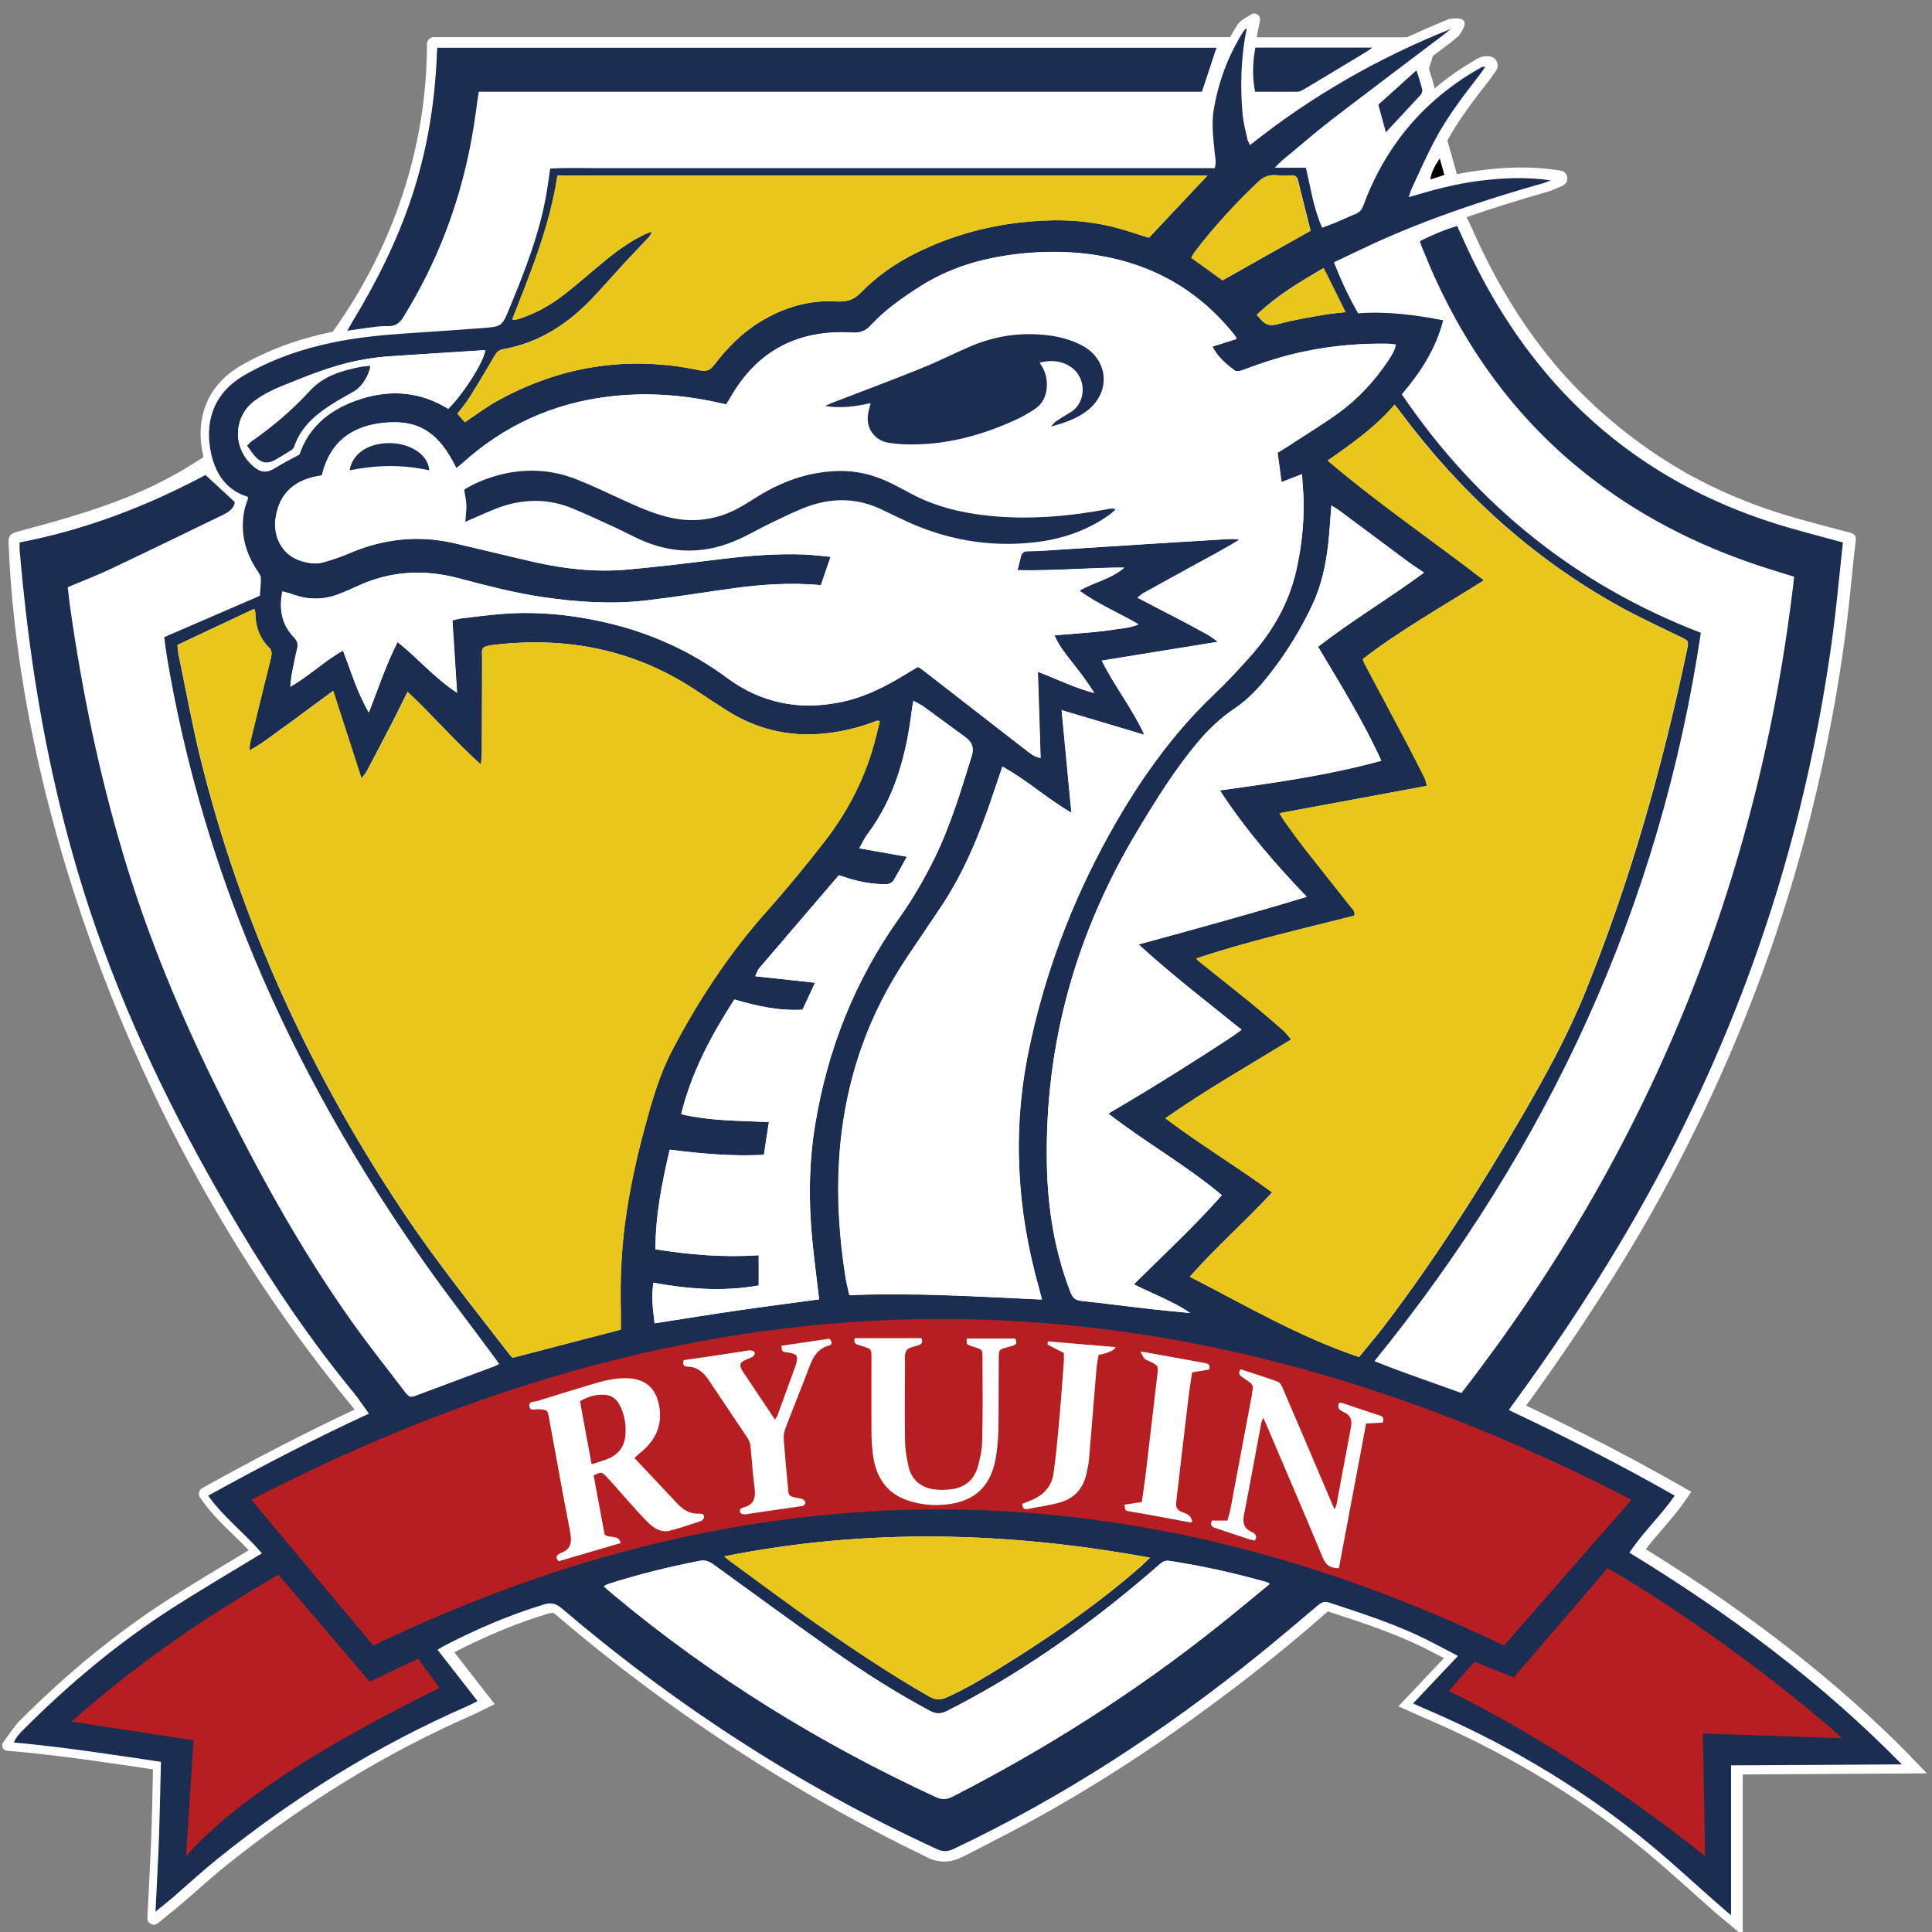 <?xml version="1.0" encoding="UTF-8"?><svg id="_レイヤー_1" xmlns="http://www.w3.org/2000/svg" viewBox="0 0 142 142"><rect x="0" y="0" width="142" height="142" fill="#808080" stroke="none"/><defs><style>.cls-1,.cls-2,.cls-3,.cls-4,.cls-5{stroke-width:0px;}.cls-2{fill:#1b2d51;}.cls-3{fill:#b61e22;}.cls-4{fill:#fff;}.cls-5{fill:#e9c61c;}</style></defs><path class="cls-4" d="m140.47,129.13c-5.38-5.48-11.76-10.48-19.5-15.26.39-.52.81-1.01,1.25-1.52.56-.65,1.13-1.31,1.64-2.05l.45-.65-.68-.39c-3.46-1.98-7.12-3.88-11.46-5.95,1.88-2.58,3.71-5.24,5.42-7.92,2.6-3.98,4.97-8.17,7.05-12.45,3.65-7.43,6.5-15.2,8.47-23.1,1.08-4.33,1.92-8.74,2.51-13.11.2-1.52.36-3.06.51-4.56.06-.6.12-1.2.19-1.8.01-.1.05-.44.08-.71.03-.22-.12-.43-.34-.49-.55-.14-1.55-.41-1.95-.51-1.19-.32-2.32-.62-3.44-.98-2.25-.72-4.39-1.64-6.37-2.71l-.33-.18-.27-.16c-3.37-1.95-6.39-4.42-8.98-7.34-2.57-2.96-4.69-6.35-6.47-10.36-.07-.15-.14-.3-.21-.46l-.1-.21-.12-.22s-.02-.05-.03-.08c1.86-.64,3.86-1.27,6.07-1.9.11-.03.22-.08.36-.14l.18-.08.43-.18c.56-.23.45-1.05-.15-1.13l-.47-.06c-.79-.11-1.58-.16-2.42-.16-.95,0-1.93.07-3.08.22-.52.07-1.06.16-1.63.27l-.7-2.48c.86-1.57,1.99-3.02,3.09-4.44.11-.14.21-.29.31-.43l.17-.24c.32-.46-.01-1.08-.57-1.08h0s-.09,0-.13,0c-.31,0-.51.1-.64.17-1.15.65-2.21,1.39-3.18,2.21,0-.05-.01-.1-.02-.14-.08-.35-.19-.69-.3-1.04l-.09-.28.3-.94,1.22-.92c.16-.13.32-.26.48-.39l.2-.17c.66-.9.67-1.45-.72-1.23-.97.39-1.98.83-3.09,1.34h-11.04c.03-.2.07-.39.11-.58l.13-.65c.07-.37-.33-.65-.65-.45l-.56.34c-.2.12-.35.27-.47.45-.18.28-.35.58-.52.88H31.88c-.27,0-.5.22-.5.5v.26c-.05,7.39-2.5,14.73-6.93,20.9-.02,0-.03,0-.05,0-2.53.53-4.72,1.34-6.71,2.49-2.39,1.39-3.39,3.78-2.76,6.58,0,.04.02.09.03.13-4.08,2.72-7.96,3.97-13.7,5.49-.58.15-.64.42-.63.8.72,18.77,8.64,40.87,20.96,57.93,1.42,1.97,2.92,3.9,4.47,5.79-3.4,1.6-6.91,3.4-10.96,5.64l-.23.13c-.26.14-.33.48-.16.71l.15.21c.71.99,1.54,1.8,2.35,2.58.37.36.73.71,1.07,1.07-.57.35-1.14.69-1.71,1.03-1.34.81-2.73,1.65-4.08,2.51-3.88,2.49-7.51,5.45-11.13,9.08-.18.18-.74.96-1.13,1.51-.17.25-.01.59.29.61l.58.05c3.18.28,6.22.74,9.43,1.21l.71.11-.02,1.09c-.03,1.26-.05,2.49-.1,3.72-.04,1.24-.11,2.47-.17,3.76l-.09,1.79-.03.56c-.02.4.45.64.76.39l.44-.35.45-.37c.3-.24.57-.45.82-.67.39-.34.78-.68,1.17-1.02.69-.61,1.4-1.23,2.12-1.81,5.7-4.59,11.83-8.34,18.22-11.13.16-.07.33-.15.5-.24l1.05-.52-2.97-3.81c2.41-1.24,4.67-2.17,6.9-2.84.14-.04.24-.06.31-.06.03,0,.06,0,.11.02,8.24,7.07,17.49,13.15,27.51,17.99.37.18.77.27,1.18.27s.84-.1,1.22-.29c.03-.01.05-.03.08-.04.02-.01.05-.02.08-.03.78-.39,1.55-.79,2.31-1.19,5.27-2.68,10.52-5.94,15.58-9.68,3.09-2.25,6.09-4.65,8.93-7.16h0s.22.08.22.08c2.27.74,4.62,1.51,6.79,2.58.5.25,1,.51,1.52.78l-3.35,3.54,1.22.55c.18.08.34.15.5.22,5.86,2.49,11.18,5.64,15.79,9.35,1.38,1.11,2.74,2.33,4.05,3.5.62.55,1.24,1.11,1.86,1.65.12.11.25.21.41.34l1.48,1.23v-11.83l13.54-.08-1.19-1.22Z"/><path class="cls-4" d="m107.42,102.38c-2.16-.79-4.29-1.49-6.43-2.36,12.78-15.75,20.99-33.46,23.99-53.53-9.18-3.53-16.46-9.4-21.98-17.53,1.37-1.61,2.5-3.34,3.04-5.44-2.11-.4-4.16-.67-6.25-.51-.68-1.21-1.26-2.43-1.78-3.75,1.05-.5,2.04-.98,3.04-1.44,4.02-1.82,8.19-3.2,12.42-4.4.13-.04.25-.1.46-.19-1.85-.25-3.58-.17-5.31.05-1.71.22-3.38.67-5.11,1.19.09-.28.14-.47.22-.64.54-1.16,1.06-2.33,1.65-3.46.92-1.76,2.13-3.32,3.34-4.89.15-.19.28-.4.42-.59-.17-.01-.26.02-.35.07-2.39,1.36-4.44,3.1-6.07,5.33-1.08,1.48-1.92,3.09-2.55,4.81-.12.32-.29.5-.6.62-.49.19-.95.42-1.43.62-.31.13-.63.25-.99.38-.64-1.43-.84-2.91-1.2-4.41h-2.29c.24-.24.36-.38.5-.5,1.24-1.03,2.45-2.08,3.72-3.06,2.66-2.05,5.36-4.07,8.04-6.1.23-.17.45-.36.67-.54-5.32,2.13-10.23,4.94-14.74,8.53-.08-.17-.17-.27-.19-.39-.13-.61-.31-1.23-.36-1.85-.2-2.12-.13-4.23.3-6.34-.11.07-.18.14-.24.23-1.12,1.76-1.84,3.68-2.18,5.74-.18,1.07-.03,2.12.07,3.18.03.36.12.72,0,1.13h-40.72c-1.35,0-2.69,0-4.04,0-1.36.01-2.72-.04-4.08.03-.09.63-.17,1.18-.26,1.74-.5,3-1.61,5.8-2.76,8.59-.53,1.28-.56,1.28-1.93,1.39-1.86.14-3.72.27-5.58.39-1.84.12-3.67.3-5.48.68-2.28.48-4.47,1.24-6.49,2.41-2.35,1.36-2.92,3.57-2.41,5.79.34,1.47,1.12,2.63,2.64,3.12.03,0,.04.07.07.11-.09.28-.21.57-.27.86-.34,1.64.04,3.14.97,4.51.1.15.22.33.23.5.01.41-.04.82-.07,1.31-2.3,1-4.65,2.01-7.03,3.04.07.53.13,1.02.21,1.51,1.19,7.06,3.13,13.91,5.79,20.56,3.25,8.14,7.49,15.74,12.46,22.94,1.83,2.66,3.83,5.21,5.74,7.82.14.19.27.38.42.59-.15.07-.24.13-.34.17-1.87.7-3.73,1.4-5.6,2.09-.62.23-.64.25-1.07-.31-1.32-1.72-2.67-3.42-3.92-5.2-3.73-5.28-6.81-10.93-9.68-16.71-2.81-5.67-5.23-11.48-7.04-17.55-1.73-5.83-2.97-11.77-3.84-17.79-.09-.6-.15-1.2-.22-1.79,1.09-.46,2.15-.87,3.17-1.35,2.74-1.3,5.47-2.63,8.2-3.95.45-.22.88-.47.9-.97-.73-.67-1.41-1.3-2.15-1.98-4.26,2.28-8.81,4.03-13.66,4.96,0,.21-.01.36,0,.51.32,3.7.75,7.38,1.37,11.04.97,5.74,2.35,11.38,4.27,16.88,2.7,7.73,6.35,15.01,10.54,22.03,2.51,4.2,5.25,8.23,8.36,12.01.39.48.74,1,1.14,1.56-4.07,1.87-7.95,3.9-11.82,6.03,1.16,1.62,2.7,2.76,3.95,4.24-.24.14-.44.26-.64.38-1.96,1.2-3.95,2.36-5.88,3.6-4,2.57-7.63,5.59-10.98,8.95-.27.27-.54.53-.73.97,3.66.32,7.2.88,10.81,1.42-.04,1.86-.07,3.66-.14,5.46-.06,1.8-.17,3.61-.26,5.55.5-.4.89-.71,1.26-1.03,1.1-.95,2.17-1.93,3.3-2.85,5.64-4.54,11.74-8.33,18.38-11.23.23-.1.45-.22.73-.36-1-1.29-1.96-2.51-2.94-3.77.18-.12.29-.19.4-.25,2.37-1.24,4.81-2.3,7.37-3.07.52-.16.88-.13,1.33.25,8.39,7.15,17.54,13.1,27.57,17.7.46.21.82.21,1.27,0,8.06-3.82,15.48-8.65,22.4-14.26,1.47-1.19,2.9-2.42,4.35-3.63.25-.21.47-.33.82-.22,2.41.79,4.82,1.57,7.11,2.69.77.38,1.53.8,2.38,1.24-1.13,1.19-2.2,2.32-3.3,3.49.32.14.55.25.78.35,5.74,2.44,11.1,5.54,15.96,9.46,2.04,1.65,3.96,3.44,5.94,5.17.19.16.38.32.69.58v-11.01c4.18-.02,8.29-.05,12.55-.07-6.04-6.16-12.79-11.14-20.02-15.56,1.01-1.52,2.31-2.72,3.33-4.19-4.01-2.29-8.06-4.33-12.19-6.29.17-.25.3-.43.42-.6,2.74-3.75,5.33-7.61,7.71-11.6,5.94-9.93,10.39-20.49,13.18-31.73,1.07-4.3,1.9-8.64,2.49-13.03.28-2.11.47-4.23.7-6.34.02-.18,0-.37,0-.48-1.78-.5-3.48-.91-5.15-1.45-6.26-2.02-11.67-5.39-16.06-10.33-2.86-3.23-5.06-6.87-6.8-10.81-.09-.21-.2-.42-.31-.66-.98.29-1.86.68-2.72,1.11.04.16.06.24.09.32.33.78.64,1.57.99,2.34,2.66,5.85,6.42,10.85,11.54,14.78,4.04,3.1,8.55,5.27,13.4,6.77.47.15.94.29,1.48.46-2.56,22.3-10.7,42.27-24.45,59.99ZM32.14,3.51c-.02.29-.03.5-.04.72-.16,3.53-.74,6.98-1.87,10.34-1.07,3.2-2.58,6.2-4.33,9.08-.12.19-.22.39-.37.66.58-.08,1.04-.16,1.51-.22.47-.06.95-.14,1.42-.12.57.03.89-.19,1.19-.67,2.88-4.64,4.61-9.69,5.33-15.1.06-.47.13-.93.21-1.46h53.15c.38-1.14.72-2.18,1.07-3.23h-57.27Zm60.13,0c-.2,1.1-.24,2.15-.02,3.25,1.07,0,2.11,0,3.15,0,.14,0,.29-.08.41-.16,1.51-.9,3.01-1.8,4.51-2.71.15-.09.3-.2.55-.37h-8.6Zm9.03,4.2c.19.7.37,1.36.55,2.02.88-.94,1.73-1.84,2.56-2.75.09-.09.14-.28.11-.4-.11-.45-.26-.89-.42-1.4-.98.88-1.88,1.69-2.81,2.53Zm4.52,3.94c-.35.54-.61.96-.69,1.55.38-.12.68-.22,1.03-.33-.11-.39-.21-.73-.34-1.22Z"/><path class="cls-2" d="m107.42,102.38c13.75-17.72,21.9-37.69,24.45-59.99-.54-.17-1.01-.31-1.48-.46-4.85-1.49-9.36-3.66-13.4-6.77-5.12-3.93-8.88-8.93-11.54-14.78-.35-.77-.66-1.56-.99-2.34-.03-.08-.05-.17-.09-.32.86-.43,1.74-.81,2.72-1.11.11.24.22.44.31.66,1.74,3.94,3.94,7.58,6.8,10.81,4.39,4.94,9.79,8.31,16.06,10.33,1.67.54,3.42.97,5.19,1.46,0,.11-.03.28-.05.47-.23,2.11-.42,4.23-.7,6.34-.59,4.39-1.42,8.73-2.49,13.03-2.8,11.24-7.25,21.79-13.18,31.73-2.38,3.99-4.97,7.85-7.71,11.6-.13.17-.25.35-.42.6,4.13,1.95,8.18,4,12.19,6.29-1.02,1.47-2.32,2.67-3.33,4.19,7.23,4.42,13.98,9.4,20.02,15.56-4.26.03-8.37.05-12.55.07v11.01c-.31-.26-.51-.41-.69-.58-1.98-1.73-3.9-3.53-5.94-5.17-4.86-3.91-10.22-7.02-15.96-9.46-.24-.1-.47-.21-.78-.35,1.1-1.17,2.17-2.29,3.3-3.49-.84-.44-1.6-.85-2.38-1.24-2.28-1.12-4.7-1.9-7.11-2.69-.35-.11-.57.01-.82.22-1.44,1.22-2.88,2.44-4.35,3.63-6.93,5.6-14.34,10.44-22.4,14.26-.46.22-.81.22-1.27,0-10.03-4.6-19.18-10.55-27.57-17.7-.45-.38-.81-.41-1.33-.25-2.56.78-5,1.84-7.37,3.07-.11.06-.21.13-.4.25.98,1.26,1.93,2.48,2.94,3.77-.28.14-.5.26-.73.36-6.64,2.9-12.74,6.69-18.38,11.23-1.13.91-2.2,1.9-3.3,2.85-.37.32-.77.62-1.26,1.03.09-1.95.2-3.75.26-5.55.06-1.8.09-3.6.14-5.46-3.61-.53-7.16-1.09-10.81-1.42.19-.44.46-.7.73-.97,3.35-3.36,6.98-6.39,10.98-8.95,1.93-1.24,3.92-2.4,5.88-3.6.2-.12.4-.24.64-.38-1.25-1.48-2.79-2.62-3.95-4.24,3.86-2.13,7.75-4.16,11.82-6.03-.41-.55-.75-1.08-1.14-1.56-3.11-3.78-5.85-7.82-8.36-12.01-4.19-7.02-7.84-14.3-10.54-22.03-1.92-5.5-3.3-11.14-4.27-16.88-.62-3.66-1.05-7.34-1.37-11.04-.01-.15,0-.3,0-.51,4.85-.93,9.4-2.68,13.66-4.96.74.68,1.42,1.31,2.15,1.98-.02.49-.46.75-.9.97-2.73,1.32-5.46,2.65-8.2,3.95-1.02.48-2.07.88-3.17,1.35.07.6.13,1.2.22,1.79.87,6.02,2.1,11.96,3.84,17.79,1.8,6.07,4.23,11.88,7.04,17.55,2.86,5.78,5.95,11.44,9.68,16.71,1.25,1.77,2.6,3.47,3.92,5.2.43.56.45.54,1.07.31,1.87-.7,3.73-1.39,5.6-2.09.1-.04.19-.09.34-.17-.15-.21-.28-.4-.42-.59-1.92-2.6-3.91-5.15-5.74-7.82-4.97-7.2-9.21-14.8-12.46-22.94-2.66-6.65-4.6-13.5-5.79-20.56-.08-.49-.14-.98-.21-1.51,2.38-1.03,4.72-2.04,7.03-3.04.03-.5.09-.91.07-1.31,0-.17-.13-.35-.23-.5-.93-1.37-1.31-2.87-.97-4.51.06-.29.18-.58.27-.86-.02-.04-.04-.1-.07-.11-1.53-.49-2.31-1.65-2.64-3.12-.51-2.23.07-4.43,2.41-5.79,2.02-1.17,4.21-1.94,6.49-2.41,1.81-.38,3.64-.56,5.48-.68,1.86-.12,3.72-.25,5.58-.39,1.37-.11,1.4-.11,1.93-1.39,1.15-2.79,2.26-5.59,2.76-8.59.09-.55.17-1.11.26-1.74,1.36-.08,2.72-.02,4.08-.03,1.35,0,2.69,0,4.04,0h40.72c.13-.41.04-.77,0-1.13-.1-1.06-.25-2.11-.07-3.18.35-2.06,1.06-3.97,2.18-5.74.06-.09.13-.16.24-.23-.42,2.1-.49,4.22-.3,6.34.06.62.23,1.23.36,1.85.03.12.11.22.19.39,4.5-3.59,9.41-6.4,14.74-8.53-.22.18-.44.37-.67.54-2.68,2.03-5.37,4.05-8.04,6.1-1.27.98-2.48,2.04-3.72,3.06-.14.12-.26.26-.5.5h2.29c.36,1.5.56,2.99,1.2,4.41.35-.14.67-.25.99-.38.48-.2.95-.43,1.43-.62.31-.12.48-.3.6-.62.63-1.72,1.47-3.33,2.55-4.81,1.63-2.23,3.67-3.98,6.07-5.33.09-.05.19-.09.35-.07-.14.2-.27.4-.42.59-1.21,1.56-2.42,3.13-3.34,4.89-.59,1.13-1.11,2.3-1.65,3.46-.08.17-.12.36-.22.64,1.73-.52,3.4-.97,5.11-1.19,1.73-.22,3.45-.31,5.31-.05-.22.09-.34.16-.46.19-4.24,1.2-8.41,2.58-12.42,4.4-1,.46-1.99.94-3.04,1.44.52,1.32,1.09,2.54,1.78,3.75,2.1-.16,4.15.1,6.25.51-.54,2.11-1.67,3.83-3.04,5.44,5.52,8.13,12.8,13.99,21.98,17.53-3,20.08-11.21,37.78-23.99,53.53,2.14.87,4.28,1.57,6.43,2.36Zm-33.75-46.04c-.24.71-.46,1.34-.67,1.97-.98,2.93-2.13,5.78-3.86,8.36-.82,1.22-1.65,2.45-2.47,3.67-1.37,2.05-2.5,4.22-3.32,6.54-1.97,5.54-2.12,11.21-1.22,16.96.07.44.19.88.29,1.35,4.74-.21,9.41.1,14.15.32-.09-.34-.15-.59-.22-.84-1.61-5.73-1.97-11.51-.77-17.38,1.14-5.58,3.1-10.82,5.84-15.8,2.14-3.89,4.64-7.48,7.88-10.54.88-.83,1.71-1.73,2.52-2.64,1.65-1.84,2.87-3.91,3.43-6.34.39-1.7.59-3.42.55-5.17-.01-.62-.07-1.25-.12-1.95-.55.21-1.02.39-1.5.58-.1-.76-.19-1.44-.29-2.16.23-.15.47-.29.71-.44,1.25-.82,2.54-1.59,3.75-2.47,1.46-1.05,2.66-2.36,3.66-3.85.24-.35.48-.71.57-1.19-.22-.02-.38-.05-.55-.06-2.05-.04-4.07.14-6.08.55-1.57.32-3.1.81-4.6,1.38-.18.07-.47.14-.6.04-.62-.46-1.23-.96-1.65-1.76.61-.19,1.19-.38,1.77-.56-.03-.08-.03-.13-.05-.16-.07-.11-.15-.21-.24-.31-2.95-3.61-6.82-5.46-11.42-5.86-1.54-.13-3.08-.08-4.61.11-2.46.31-4.79,1-6.9,2.34-1.32.84-2.6,1.73-3.67,2.89-.36.4-.77.55-1.32.52-3.93-.24-6.96,1.27-8.95,4.72-.11.18-.22.37-.34.56-.26-.06-.49-.11-.72-.16-2.63-.57-5.28-.74-7.96-.41-4.08.5-7.66,2.13-10.71,4.89-.14.13-.29.24-.45.36-1.26-2.56-2.67-3.52-5.09-3.35-2.49.17-4.2,1.37-4.79,3.89-1.99.27-3.09,1.28-3.39,3.06-.24,1.44.48,2.75,1.76,3.19.58.2,1.19.29,1.79.12.62-.18,1.24-.38,1.83-.64,2.49-1.07,5.05-1.36,7.7-.76,1.98.46,3.96.95,5.94,1.4,2.23.51,4.5.75,6.78.55,2.33-.2,4.66-.49,6.98-.78,2.03-.25,4.06-.41,6.1-.33.62.03,1.24.11,1.9.17-.26.74-.48,1.41-.71,2.08-2.19-.19-4.3-.06-6.41.23-2.12.29-4.24.64-6.37.89-2.51.3-5.03.14-7.53-.22-2.15-.31-4.24-.86-6.34-1.41-2.53-.67-5.02-.53-7.43.59-.41.19-.83.37-1.25.54-1.11.45-2.23.5-3.37.1-.28-.1-.56-.17-.88-.26-.27,1.31-.05,2.44.84,3.37.26.27.33.51.24.86-.15.61-.27,1.23-.39,1.84-.05.26-.06.53-.11.94,1.43-.83,2.52-1.91,3.87-2.66.6,1.55,1.04,3.07,1.9,4.55.69-1.79,1.26-3.51,2.11-5.18,1.5,1.2,2.71,2.64,4.37,3.73-.12-1.85-.23-3.57-.34-5.32.26-.06.47-.13.68-.15.86-.11,1.72-.21,2.58-.29,2.73-.26,5.42,0,8.07.61,3.23.75,6.18,2.08,8.86,4.06,2.53,1.87,5.37,2.42,8.45,1.76,1.46-.31,2.79-.93,4.07-1.67.5-.29,1-.6,1.5-.9.13.08.25.14.35.22,2.52,1.95,5.04,3.91,7.56,5.87.32.25.63.52,1.11.61-.07-2.12-.13-4.19-.2-6.34,1.43.54,2.72,1.2,4.15,1.56-.46-.74-.96-1.41-1.48-2.07-.52-.66-1.07-1.3-1.45-2.17.58-.05,1.09-.08,1.6-.13.5-.04,1-.07,1.49-.13.52-.06,1.03-.13,1.55-.2.49-.07.99-.11,1.54-.35-1.48-.87-2.99-1.48-4.34-2.47,1.1-.65,2.36-.86,3.29-1.7-2.61,0-5.19.26-7.85.19.09-.37.18-.69.25-1,.06-.28.22-.39.51-.39.43,0,.87-.02,1.3-.05,2.49-.16,4.98-.32,7.47-.48,1.91-.12,3.81-.24,5.72-.35.35-.02.7-.05,1.06.04-.92.56-1.85,1.07-2.78,1.57-1.41.77-2.81,1.54-4.22,2.32-.16.09-.29.21-.49.36.75.39,1.4.73,2.05,1.07.65.34,1.31.67,1.96,1.03.62.35,1.28.63,1.89,1.15-2.88.47-5.66.91-8.52,1.38.94,1.9,2.23,3.49,3.13,5.45-2.09-.62-4.03-1.2-6.08-1.81.24,2.54.47,4.97.72,7.54-1.82-1.05-3.27-2.41-5.09-3.4Zm-28.05,41.38c0-.52,0-.99,0-1.47-.05-2.13.03-4.25.31-6.36.31-2.32.8-4.61,1.41-6.87.54-2.01,1.1-4.01,2.08-5.87,1.93-3.69,4.21-7.13,6.99-10.24,1.47-1.65,2.87-3.37,4.23-5.12,1.52-1.97,2.69-4.15,3.43-6.54.23-.74.4-1.49.59-2.24-.12-.03-.17-.05-.2-.04-.14.05-.28.1-.43.16-1.21.44-2.46.71-3.74.81-2.48.2-4.78-.39-6.88-1.72-.79-.5-1.56-1.02-2.34-1.53-4.49-2.96-9.42-3.91-14.72-3.3-1.09.13-.92.26-.92,1.06-.01,2.32-.01,4.64-.02,6.97,0,.21-.03.41-.07.78-1.94-1.75-3.54-3.63-5.39-5.35-.38.75-.7,1.43-1.05,2.11-.65,1.25-1.3,2.5-1.96,3.75-.08.15-.21.28-.38.5-.71-2.2-1.38-4.27-2.08-6.43-.73.54-1.4,1.02-2.05,1.51-.68.5-1.36,1.01-2.05,1.5-.66.48-1.3.98-2.05,1.36,0-.33.06-.62.13-.91.48-1.96.96-3.92,1.44-5.87.07-.29.1-.54-.14-.78-.69-.7-1-1.56-1-2.53,0-.08-.04-.15-.08-.31-1.9.89-3.76,1.77-5.64,2.65.03.3.04.56.1.81.53,2.52.98,5.07,1.6,7.57,2.96,11.96,8.01,22.98,14.83,33.21,2.46,3.69,5.23,7.14,7.94,10.64.05.07.13.11.18.16,2.63-.69,5.25-1.37,7.91-2.06Zm54.27,2.02c.64-.79,1.28-1.53,1.87-2.3,3.69-4.86,6.97-10,10.04-15.28,1.75-3,3.42-6.04,4.73-9.27,3.3-8.15,5.67-16.56,7.47-25.15.13-.65.12-.63-.48-.93-1.56-.76-3.14-1.48-4.65-2.33-6.31-3.53-11.53-8.31-15.85-14.08-.15-.2-.31-.4-.51-.66-1.41,1.66-3.13,2.86-4.92,4.11,3.7,3.15,7.64,5.83,11.49,8.8-3.06,1.93-6.12,3.65-8.91,5.79.06.16.09.26.14.36,1.05,1.97,2.11,3.94,3.15,5.92.44.82.86,1.65,1.27,2.49.08.16.1.35.16.55-3.64.68-7.21,1.34-10.84,2.01.15.24.25.43.37.6.51.7,1.01,1.41,1.55,2.09,1.09,1.4,2.21,2.79,3.31,4.19.14.17.35.33.27.65-3.87.99-7.77,1.86-11.62,3.15.11.16.26.25.39.36,1.2.96,2.41,1.92,3.61,2.89.81.66,1.6,1.34,2.38,2.02.21.18.37.41.6.68-3.12,1.91-6.24,3.69-9.25,5.79,2.58,1.95,5.27,3.56,7.85,5.45-1.99,2.15-4.13,4.02-6.05,6.2,4.12,2.11,8.02,4.42,12.44,5.9Zm-10.22-41.64c4.03-.56,7.95-1.11,11.86-2.18-1.34-2.95-3.02-5.64-4.65-8.38,2.52-1.95,5.22-3.55,7.79-5.45-.5-.34-.92-.6-1.31-.9-1.67-1.24-3.34-2.49-5.01-3.73-.14-.1-.3-.19-.49-.3-.08,1.01-.13,1.92-.23,2.82-.18,1.56-.5,3.08-1.18,4.51-.83,1.75-1.83,3.4-3.02,4.93-.78,1-1.61,1.94-2.67,2.65-1.04.7-1.93,1.54-2.73,2.5-1.67,1.99-3.03,4.18-4.36,6.39-4.56,7.56-6.89,15.73-6.72,24.58.06,3.26.56,6.43,1.75,9.48.16.4.37.56.8.6,1.7.18,3.4.41,5.1.6.96.11,1.93.19,2.89.29-1.28-.87-2.72-1.39-4.15-2.11,2.2-2.18,4.43-4.24,6.47-6.55-2.63-2.21-5.62-3.88-8.34-6,.7-.42,1.36-.8,2-1.19.67-.4,1.34-.81,2-1.22.65-.4,1.29-.8,1.93-1.21.66-.42,1.32-.83,1.97-1.26.62-.41,1.26-.8,1.89-1.28-2.58-2.08-5.12-4.03-7.57-6.27,4.18-1.14,8.25-2.26,12.36-3.5-2.35-2.45-4.5-4.94-6.38-7.81Zm-.93-45.2h-47.76c-.55,3.71-1.97,7.13-3.32,10.57.12.03.16.05.2.04.08-.02.17-.05.25-.07,1.26-.39,2.39-1.03,3.42-1.84.8-.63,1.58-1.3,2.35-1.95,1.06-.9,2.15-1.76,3.41-2.38.2-.1.41-.17.62-.26-.06.23-.16.36-.28.49-.61.65-1.23,1.29-1.83,1.94-.77.83-1.5,1.68-2.28,2.5-1.81,1.89-3.93,3.27-6.56,3.73-.33.06-.47.25-.62.51-.59,1.01-1.19,2.02-1.81,3.01-.26.42-.59.8-.9,1.21.19.22.37.43.55.63.76-.51,1.47-1.05,2.24-1.49,4.71-2.65,9.72-3.44,15.01-2.33.52.11.78-.01,1.08-.41.95-1.25,2.05-2.36,3.41-3.18,1.71-1.04,3.57-1.59,5.57-1.47.71.04,1.25-.1,1.75-.61,1.2-1.24,2.61-2.22,4.16-2.98,2.39-1.18,4.92-1.91,7.57-2.21,2.26-.26,4.5-.24,6.72.29.94.23,1.86.56,2.76.83,1.42-1.5,2.84-3.02,4.3-4.57Zm-39.51,71.6c-.57,2.44-1.04,4.83-1.05,7.32,2.54.41,5.03.61,7.59.44v2.22c-2.59.46-5.15.27-7.74-.2-.16,1.02-.04,1.97.09,2.98,2.07-.32,4.08-.65,6.09-.94,2-.29,4.01-.55,6-.82-.18-1.52-.37-2.96-.51-4.41-.28-2.82-.24-5.64.22-8.44.91-5.52,2.92-10.6,6.17-15.17,1-1.4,1.85-2.88,2.61-4.42,1.18-2.41,1.94-4.96,2.73-7.51.18-.58.02-1.01-.46-1.36-1.03-.75-2.06-1.52-3.1-2.27-.2-.15-.44-.25-.73-.41-.05.27-.09.45-.11.63-.4,3.31-1.24,6.47-3.29,9.2-.21.29-.36.62-.58,1.01,1.21.21,2.31.41,3.5.62-.33.6-.63,1.14-.94,1.68-.14.24-.35.34-.65.34-.97,0-1.9-.18-2.81-.47-.22-.07-.44-.14-.6-.19-1.99,2.32-3.92,4.57-5.85,6.83-.11.13-.16.32-.3.59,1.55.17,2.98.32,4.4.48-.31.66-.62,1.32-.92,1.98-1.74.1-3.36-.27-5.01-.75-1.69,2.63-3.15,5.34-3.91,8.43,2.14.51,4.28.47,6.45.58-.13.85-.25,1.64-.37,2.41-2.37.12-4.63-.09-6.92-.38Zm44.11,31.91c-.13-.08-.17-.11-.21-.12-2.36-.67-4.74-1.2-7.17-1.57-.3-.04-.49.05-.7.23-.59.52-1.18,1.02-1.78,1.52-4.3,3.58-8.87,6.75-13.87,9.28-.46.23-.81.23-1.26-.01-2.55-1.36-4.98-2.92-7.33-4.58-2.87-2.02-5.71-4.1-8.55-6.16-.33-.24-.63-.37-1.07-.28-2.28.45-4.52,1-6.73,1.71-.07.02-.14.07-.29.16.29.25.53.46.77.66,7.2,6.01,15.12,10.89,23.63,14.82.46.21.81.19,1.26-.04,6.86-3.51,13.32-7.62,19.36-12.41,1.31-1.04,2.58-2.11,3.94-3.22Zm-40.1-2.02c.24.2.35.3.48.39,2.09,1.52,4.15,3.07,6.27,4.55,2.71,1.88,5.44,3.72,8.31,5.36.47.27.84.27,1.32.05,1.71-.77,3.28-1.77,4.86-2.76,3.27-2.06,6.43-4.27,9.35-6.83.2-.18.39-.37.7-.66-10.48-1.92-20.81-2.19-31.28-.1Zm-6.6-7.24c.33-.3.64-.54.91-.82.82-.86,1.13-1.87.89-3.05-.25-1.26-1-1.91-2.29-1.98-.95-.04-1.85.19-2.74.47-1.3.4-2.61.8-3.91,1.2-.23.07-.62.01-.6.35.02.44.44.24.68.26.64.05.66.02.78.68.51,2.75.99,5.5,1.53,8.25.15.77.15,1.36-.71,1.65-.04.01-.08.04-.11.07-.25.18-.18.34-.01.52,1.54-.45,3.04-.89,4.57-1.34-.2-.67-.79-.3-1.19-.62-.26-1.4-.54-2.88-.81-4.35.55-.26.6-.28.94.09.53.57,1.04,1.17,1.56,1.75.51.56,1.01,1.13,1.55,1.67.41.41.93.7,1.53.56.78-.18,1.53-.45,2.29-.71.11-.04.25-.2.25-.3.01-.22-.18-.26-.37-.25-.66.04-1.16-.28-1.6-.74-1.04-1.1-2.08-2.21-3.15-3.35Zm42.44,4.6c-.15.35.03.46.29.54.83.26,1.64.55,2.47.82.13.04.28.06.41.09.22-.38-.04-.54-.26-.64-.62-.28-.65-.74-.53-1.34.44-2.21.83-4.43,1.25-6.65.02-.1.08-.2.15-.39.09.21.15.32.2.44,1.4,3.29,2.81,6.58,4.19,9.88.23.56.58.74,1.17.73.67-3.55,1.33-7.08,2-10.63.45-.02.84-.05,1.21-.07.15-.31.05-.45-.25-.54-.87-.28-1.73-.58-2.59-.86-.11-.04-.23-.05-.34-.07-.23.46.12.6.37.72.49.25.58.61.48,1.12-.36,1.85-.69,3.71-1.04,5.56-.02.13-.09.25-.16.45-.09-.21-.15-.33-.2-.45-1.19-2.79-2.38-5.59-3.57-8.37-.09-.21-.21-.5-.39-.56-.91-.34-1.83-.62-2.75-.92-.15.22-.14.39.06.53.18.12.35.26.53.37.25.16.37.35.29.65-.04.15-.04.3-.07.45-.52,2.77-1.03,5.54-1.56,8.31-.05.27-.14.53-.22.81h-1.14Zm-26.23-13.41c-.1.22-.05.37.14.45.14.06.29.1.43.14.63.21.64.21.64.84,0,1.71-.02,3.43,0,5.14,0,.67.02,1.35.11,2.01.22,1.6.97,2.82,2.59,3.35.96.31,1.96.4,2.96.27,1.92-.25,3.05-1.28,3.44-3.2.15-.74.21-1.5.23-2.26.04-1.61.02-3.21.03-4.82.01-1.25-.1-1.04.93-1.34.04-.01.08-.03.12-.04.3-.09.26-.28.16-.52h-3.57c-.01.42-.01.42.21.51.12.05.25.08.37.12.57.18.58.18.58.76,0,2.04.02,4.08-.02,6.12-.02.66-.15,1.34-.34,1.97-.26.88-.89,1.43-1.81,1.58-.44.07-.91.09-1.35.03-1.03-.13-1.71-.72-1.93-1.75-.13-.61-.23-1.24-.24-1.86-.03-1.87,0-3.73,0-5.6,0-.34-.05-.75.11-1.01.14-.22.56-.28.86-.37.26-.08.36-.22.23-.53h-4.88ZM22,33.41c.72-2.15,2.4-3.44,4.61-4.12,2.22-.69,4.36-.46,6.33.75,1.11-1.06,2.64-3.5,2.73-4.31-2.42.16-4.84.3-7.26.47-.69.05-1.38.16-2.06.29-1.95.38-3.77,1.13-5.6,1.87-.7.28-1.39.62-2,1.07-1.63,1.19-1.67,3.53-.12,4.84.58.49.99.5,1.64.09.53-.33,1.09-.61,1.73-.96Zm28.24,66.56c-.13.34.01.48.31.49.74.02,1.18.46,1.55,1.03.94,1.41,1.89,2.81,2.83,4.22.11.17.19.39.21.59.1.99.14,1.99.29,2.98.11.76.02,1.32-.82,1.53-.19.05-.32.2-.21.39.05.08.25.13.37.11.8-.1,1.59-.23,2.38-.35.6-.09,1.2-.16,1.8-.26.09-.02.23-.15.23-.23,0-.09-.11-.22-.2-.27-.13-.07-.29-.07-.44-.1-.58-.12-.58-.12-.64-.71-.11-1.17-.23-2.33-.31-3.5-.02-.29.01-.61.11-.88.53-1.4,1.09-2.79,1.63-4.18.31-.82.58-1.64,1.57-1.92.3-.08.23-.31.04-.51-1.17.17-2.34.35-3.52.52,0,.27.02.45.29.48.11,0,.22.02.32.04.53.11.61.23.48.76-.02.08-.05.16-.08.25-.43,1.18-.86,2.37-1.29,3.55-.04.11-.11.2-.2.35-.81-1.22-1.58-2.37-2.35-3.52-.02-.04-.05-.07-.07-.11-.21-.43-.17-.56.26-.76.18-.08.37-.13.53-.24.08-.05.16-.22.14-.3-.03-.08-.18-.15-.29-.16-.15-.01-.3.03-.45.05-.45.07-.9.15-1.35.21-1.05.16-2.1.31-3.14.46ZM89.85,20.61c2.21-1.24,4.35-2.46,6.48-3.65-.31-1.25-.63-2.48-.93-3.72-.07-.27-.22-.35-.46-.35-.39,0-.78.02-1.17-.01-.52-.04-.91.13-1.28.48-1.69,1.6-3.26,3.31-4.67,5.16-.11.14-.19.31-.25.43.81.59,1.57,1.13,2.3,1.66Zm-2.36,91.29s.09-.08.14-.12c-.07-.13-.12-.3-.22-.39-.15-.12-.33-.2-.52-.27-.4-.14-.52-.42-.44-.81.02-.08.02-.17.03-.26.29-2.5.58-4.99.88-7.49.07-.57.16-1.14.25-1.71.48-.08.88-.15,1.25-.21.12-.39-.08-.45-.36-.49-1.24-.21-2.47-.44-3.71-.67-.27-.05-.54-.09-.98-.17.15.28.19.43.3.53.1.1.26.14.4.21.62.32.62.32.54.99-.29,2.48-.58,4.95-.87,7.43-.08.64-.18,1.27-.27,1.91-.48.07-.88.13-1.27.19.06.43.05.44.32.49.47.09.94.16,1.41.24,1.04.19,2.08.39,3.12.58Zm-12.36-1.36c.02.27.1.45.4.39.83-.17,1.67-.27,2.47-.51.98-.3,1.6-1.01,1.84-2.02.09-.4.17-.81.21-1.21.19-2.22.36-4.45.55-6.67.03-.31.1-.63.15-.91q1.14-.23,1.24-.58c-1.66-.14-3.31-.28-4.97-.42-.01.12-.04.23-.02.24.39.21.78.4,1.19.61,0,.22.01.43,0,.65-.13,1.62-.25,3.24-.39,4.86-.1,1.12-.2,2.24-.37,3.36-.13.9-.68,1.53-1.51,1.9-.25.11-.51.21-.78.32Zm17.24-87.39c.16.17.23.25.3.33.35.43.73.49,1.3.33,1.08-.3,2.19-.47,3.3-.67.52-.09,1.05-.13,1.62-.2-.55-1.11-1.07-2.15-1.61-3.24-1.75,1.03-3.44,2.02-4.91,3.44Z"/><path class="cls-2" d="m32.14,3.51h57.27c-.35,1.05-.69,2.09-1.07,3.23h-53.15c-.08.53-.15,1-.21,1.46-.72,5.41-2.45,10.45-5.33,15.1-.3.48-.62.7-1.19.67-.47-.02-.95.06-1.42.12-.47.06-.94.13-1.51.22.15-.27.25-.47.37-.66,1.75-2.88,3.26-5.88,4.33-9.08,1.13-3.36,1.71-6.81,1.87-10.34,0-.21.02-.43.04-.72Z"/><path class="cls-2" d="m92.27,3.5h8.6c-.25.17-.39.28-.55.37-1.5.91-3.01,1.81-4.51,2.71-.12.07-.27.15-.41.16-1.04.01-2.08,0-3.15,0-.22-1.1-.18-2.14.02-3.25Z"/><path class="cls-2" d="m101.3,7.7c.93-.84,1.83-1.65,2.81-2.53.16.52.31.95.42,1.4.03.12-.03.31-.11.4-.83.91-1.68,1.8-2.56,2.75-.18-.66-.36-1.32-.55-2.02Z"/><path class="cls-1" d="m105.82,11.64c.14.48.23.83.34,1.22-.35.11-.65.21-1.03.33.08-.59.34-1.01.69-1.55Z"/><path class="cls-4" d="m73.67,56.34c1.82.99,3.27,2.35,5.09,3.4-.24-2.57-.48-5-.72-7.54,2.05.61,3.99,1.19,6.08,1.81-.9-1.96-2.18-3.55-3.13-5.45,2.86-.46,5.64-.91,8.52-1.38-.6-.52-1.27-.8-1.89-1.15-.64-.36-1.3-.69-1.96-1.03-.65-.34-1.31-.68-2.05-1.07.2-.15.34-.27.49-.36,1.4-.78,2.81-1.55,4.22-2.32.93-.51,1.86-1.01,2.78-1.57-.36-.1-.71-.06-1.06-.04-1.91.12-3.81.23-5.72.35-2.49.16-4.98.32-7.47.48-.43.03-.87.05-1.3.05-.29,0-.44.12-.51.39-.07.31-.15.63-.25,1,2.65.06,5.24-.18,7.85-.19-.94.84-2.19,1.05-3.29,1.7,1.35.99,2.86,1.6,4.34,2.47-.54.24-1.05.28-1.54.35-.51.08-1.03.15-1.55.2-.5.05-.99.09-1.49.13-.51.04-1.02.08-1.6.13.38.87.94,1.51,1.45,2.17.52.66,1.02,1.34,1.48,2.07-1.43-.36-2.72-1.02-4.15-1.56.07,2.16.13,4.23.2,6.34-.48-.09-.79-.36-1.11-.61-2.52-1.96-5.04-3.91-7.56-5.87-.1-.08-.22-.14-.35-.22-.5.3-1,.6-1.5.9-1.28.74-2.61,1.36-4.07,1.67-3.08.66-5.92.11-8.45-1.76-2.68-1.98-5.63-3.31-8.86-4.06-2.66-.62-5.35-.87-8.07-.61-.86.08-1.72.19-2.58.29-.21.03-.41.09-.68.15.11,1.75.22,3.47.34,5.32-1.66-1.09-2.87-2.53-4.37-3.73-.85,1.68-1.42,3.4-2.11,5.18-.87-1.48-1.3-3-1.9-4.55-1.35.75-2.44,1.83-3.87,2.66.05-.4.06-.67.11-.94.12-.62.24-1.24.39-1.84.09-.35.02-.59-.24-.86-.89-.94-1.11-2.07-.84-3.37.32.09.61.16.88.26,1.14.4,2.26.35,3.37-.1.42-.17.84-.35,1.25-.54,2.4-1.12,4.9-1.26,7.43-.59,2.1.56,4.19,1.11,6.34,1.41,2.5.36,5.01.52,7.53.22,2.13-.25,4.25-.6,6.37-.89,2.11-.29,4.23-.43,6.41-.23.23-.67.46-1.33.71-2.08-.67-.06-1.28-.14-1.9-.17-2.04-.08-4.07.08-6.1.33-2.32.28-4.65.57-6.98.78-2.28.2-4.55-.05-6.78-.55-1.99-.45-3.96-.95-5.94-1.4-2.65-.61-5.21-.31-7.7.76-.59.25-1.21.46-1.83.64-.6.18-1.21.08-1.79-.12-1.28-.43-2-1.75-1.76-3.19.29-1.78,1.4-2.79,3.39-3.06.59-2.51,2.3-3.71,4.79-3.89,2.42-.17,3.83.79,5.09,3.35.15-.12.31-.23.45-.36,3.06-2.76,6.63-4.39,10.71-4.89,2.67-.33,5.33-.16,7.96.41.23.05.46.1.72.16.12-.2.23-.38.34-.56,1.99-3.45,5.02-4.96,8.95-4.72.55.03.96-.12,1.32-.52,1.07-1.16,2.35-2.05,3.67-2.89,2.11-1.34,4.44-2.03,6.9-2.34,1.53-.19,3.07-.24,4.61-.11,4.6.39,8.46,2.24,11.42,5.86.08.1.16.2.24.31.02.03.03.08.05.16-.58.18-1.16.36-1.77.56.42.8,1.02,1.3,1.65,1.76.12.09.41.03.6-.04,1.5-.57,3.03-1.06,4.6-1.38,2-.41,4.03-.59,6.08-.55.17,0,.33.03.55.06-.09.48-.34.83-.57,1.19-1,1.49-2.21,2.8-3.66,3.85-1.21.87-2.5,1.65-3.75,2.47-.23.15-.47.3-.71.44.09.71.19,1.4.29,2.16.48-.19.95-.37,1.5-.58.04.7.1,1.32.12,1.95.03,1.74-.16,3.47-.55,5.17-.56,2.43-1.78,4.51-3.43,6.34-.81.9-1.64,1.8-2.52,2.64-3.24,3.06-5.74,6.66-7.88,10.54-2.74,4.98-4.7,10.23-5.84,15.8-1.2,5.87-.85,11.65.77,17.38.07.25.13.5.22.84-4.74-.21-9.41-.52-14.15-.32-.1-.47-.22-.9-.29-1.35-.9-5.75-.75-11.42,1.22-16.96.83-2.32,1.95-4.49,3.32-6.54.82-1.23,1.65-2.45,2.47-3.67,1.73-2.58,2.88-5.43,3.86-8.36.21-.63.43-1.27.67-1.97Zm8.33-18.9c-.11-.04-.15-.06-.18-.06-.11,0-.22.01-.32.03-2.91.55-5.84.8-8.8.5-2.02-.2-3.97-.68-5.77-1.65-.52-.28-1.03-.55-1.56-.81-1.17-.56-2.4-.86-3.71-.83-2,.04-3.83.64-5.55,1.63-.6.35-1.17.74-1.78,1.08-1.58.87-3.26,1.12-5.03.72-1.28-.28-2.46-.83-3.64-1.37-1.08-.49-2.16-1.01-3.27-1.45-1.85-.73-3.76-.82-5.68-.32-.92.24-1.8.59-2.57,1.08.06.43.15.79.16,1.16.01.38-.05.77-.08,1.2.23-.1.43-.18.62-.27.62-.26,1.23-.55,1.86-.78,1.8-.65,3.61-.67,5.4.07,1.02.42,2.02.89,3.03,1.35.67.31,1.32.66,1.99.96,2.4,1.07,4.8,1.04,7.18-.04.79-.36,1.54-.8,2.32-1.17.94-.45,1.87-.93,2.84-1.27,1.86-.66,3.7-.59,5.49.31.37.19.74.35,1.11.53,3.21,1.59,6.59,2.24,10.16,1.8,1.92-.24,3.71-.85,5.3-1.98.17-.12.32-.26.5-.42Zm-5.59-10.78c.94-.22,1.64-.11,2.26.29,1.25.8,1.19,2.67.04,3.35-.37.22-.74.45-1.1.69-.11.07-.19.19-.36.37,1.06-.28,1.95-.6,2.71-1.2,1.72-1.35,1.53-3.69-.39-4.74-.89-.48-1.86-.71-2.86-.8-1.87-.17-3.68.13-5.4.86-1.2.51-2.36,1.1-3.56,1.59-2.15.86-4.32,1.67-6.48,2.51-.21.08-.41.18-.62.27,1.13.19,2.21.04,3.35-.21-.07.28-.13.48-.17.69-.23,1.13.46,2.1,1.59,2.24.39.05.78.09,1.17.1,2.86.08,5.54-.64,8.11-1.82.47-.22.92-.48,1.36-.77.58-.38.85-.95.89-1.65.03-.63-.12-1.2-.53-1.76Zm-44.85,7.91c-.07-1.22-1.55-2.06-3.08-2.01-1.48.05-2.59.81-2.77,2,1.94-.4,3.88-.43,5.86,0Z"/><path class="cls-5" d="m45.62,97.73c-2.66.69-5.28,1.37-7.91,2.06-.06-.05-.13-.1-.18-.16-2.71-3.5-5.48-6.95-7.94-10.64-6.82-10.23-11.88-21.26-14.83-33.21-.62-2.5-1.08-5.04-1.6-7.57-.05-.25-.06-.51-.1-.81,1.88-.89,3.74-1.76,5.64-2.65.04.16.08.24.08.31,0,.98.31,1.84,1,2.53.24.24.21.49.14.78-.49,1.96-.97,3.91-1.44,5.87-.07.29-.13.58-.13.91.75-.39,1.39-.89,2.05-1.36.69-.5,1.36-1,2.05-1.5.66-.48,1.32-.97,2.05-1.51.7,2.15,1.37,4.23,2.08,6.43.17-.22.3-.34.38-.5.66-1.25,1.31-2.5,1.96-3.75.35-.67.67-1.35,1.05-2.11,1.85,1.73,3.44,3.61,5.39,5.35.03-.37.06-.58.07-.78.01-2.32.01-4.64.02-6.97,0-.81-.16-.94.92-1.06,5.3-.61,10.23.35,14.72,3.3.78.51,1.55,1.03,2.34,1.53,2.1,1.33,4.4,1.92,6.88,1.72,1.28-.1,2.53-.37,3.74-.81.14-.05.28-.11.43-.16.03-.01.08.02.2.04-.2.75-.36,1.5-.59,2.24-.74,2.39-1.91,4.57-3.43,6.54-1.35,1.75-2.76,3.47-4.23,5.12-2.78,3.11-5.06,6.56-6.99,10.24-.98,1.86-1.54,3.86-2.08,5.87-.61,2.26-1.1,4.55-1.41,6.87-.28,2.11-.36,4.24-.31,6.36.01.48,0,.95,0,1.47Z"/><path class="cls-5" d="m99.88,99.74c-4.42-1.49-8.33-3.8-12.44-5.9,1.92-2.18,4.06-4.04,6.05-6.2-2.58-1.89-5.27-3.5-7.85-5.45,3-2.1,6.12-3.88,9.25-5.79-.23-.26-.39-.5-.6-.68-.78-.68-1.57-1.36-2.38-2.02-1.19-.97-2.4-1.93-3.61-2.89-.13-.11-.28-.2-.39-.36,3.85-1.29,7.76-2.16,11.62-3.15.09-.32-.13-.48-.27-.65-1.1-1.4-2.21-2.79-3.31-4.19-.53-.68-1.04-1.39-1.55-2.09-.12-.17-.22-.36-.37-.6,3.63-.67,7.2-1.34,10.84-2.01-.06-.2-.08-.39-.16-.55-.42-.83-.84-1.67-1.27-2.49-1.05-1.97-2.1-3.94-3.15-5.92-.05-.09-.08-.2-.14-.36,2.79-2.14,5.85-3.86,8.91-5.79-3.85-2.97-7.8-5.65-11.49-8.8,1.78-1.24,3.5-2.45,4.92-4.11.19.25.35.45.51.66,4.32,5.77,9.54,10.55,15.85,14.08,1.51.85,3.09,1.57,4.65,2.33.6.3.62.28.48.93-1.8,8.59-4.18,17.01-7.47,25.15-1.31,3.23-2.98,6.27-4.73,9.27-3.07,5.28-6.34,10.42-10.04,15.28-.59.78-1.23,1.51-1.87,2.3Z"/><path class="cls-4" d="m89.66,58.1c1.88,2.87,4.03,5.36,6.38,7.81-4.11,1.24-8.18,2.36-12.36,3.5,2.45,2.24,5,4.19,7.57,6.27-.64.48-1.27.88-1.89,1.28-.65.43-1.31.84-1.97,1.26-.64.41-1.28.81-1.93,1.21-.66.41-1.33.82-2,1.22-.65.39-1.3.77-2,1.19,2.72,2.12,5.71,3.79,8.34,6-2.05,2.31-4.28,4.37-6.47,6.55,1.43.72,2.87,1.24,4.15,2.11-.96-.09-1.93-.18-2.89-.29-1.7-.2-3.4-.42-5.1-.6-.43-.04-.64-.2-.8-.6-1.19-3.05-1.69-6.22-1.75-9.48-.16-8.85,2.16-17.02,6.72-24.58,1.33-2.21,2.7-4.41,4.36-6.39.8-.95,1.69-1.8,2.73-2.5,1.06-.71,1.9-1.65,2.67-2.65,1.19-1.53,2.19-3.18,3.02-4.93.68-1.43,1-2.95,1.18-4.51.1-.9.15-1.81.23-2.82.19.12.35.2.49.3,1.67,1.24,3.34,2.49,5.01,3.73.4.3.82.56,1.31.9-2.57,1.9-5.27,3.49-7.79,5.45,1.64,2.74,3.31,5.44,4.65,8.38-3.91,1.07-7.83,1.62-11.86,2.18Z"/><path class="cls-5" d="m88.73,12.91c-1.46,1.55-2.88,3.06-4.3,4.57-.9-.28-1.81-.61-2.76-.83-2.22-.53-4.46-.55-6.72-.29-2.65.31-5.18,1.03-7.57,2.21-1.55.76-2.95,1.74-4.16,2.98-.5.51-1.04.65-1.75.61-2-.12-3.86.43-5.57,1.47-1.35.82-2.46,1.93-3.41,3.18-.3.39-.55.52-1.08.41-5.29-1.12-10.3-.32-15.01,2.33-.77.43-1.48.98-2.24,1.49-.18-.2-.36-.41-.55-.63.31-.41.64-.79.9-1.21.62-.99,1.22-2,1.81-3.01.15-.25.29-.45.62-.51,2.63-.45,4.75-1.83,6.56-3.73.78-.81,1.52-1.67,2.28-2.5.6-.65,1.22-1.29,1.83-1.94.12-.12.23-.25.28-.49-.21.09-.42.16-.62.26-1.26.61-2.35,1.48-3.41,2.38-.78.66-1.55,1.33-2.35,1.95-1.03.81-2.16,1.45-3.42,1.84-.08.03-.16.06-.25.07-.04,0-.08-.02-.2-.04,1.35-3.45,2.76-6.86,3.32-10.57h47.76Z"/><path class="cls-4" d="m49.22,84.5c2.29.29,4.55.5,6.92.38.12-.78.24-1.56.37-2.41-2.16-.1-4.31-.07-6.45-.58.76-3.1,2.22-5.81,3.91-8.43,1.65.48,3.27.85,5.01.75.31-.65.61-1.31.92-1.98-1.42-.15-2.84-.31-4.4-.48.13-.27.18-.46.3-.59,1.93-2.26,3.87-4.51,5.85-6.83.15.05.37.12.6.19.91.29,1.84.47,2.81.47.3,0,.51-.1.65-.34.31-.54.61-1.08.94-1.68-1.19-.21-2.29-.4-3.5-.62.22-.38.37-.72.58-1.01,2.05-2.73,2.89-5.89,3.29-9.2.02-.19.07-.37.11-.63.29.16.53.27.73.41,1.04.75,2.06,1.51,3.1,2.27.48.35.64.78.46,1.36-.8,2.54-1.55,5.1-2.73,7.51-.76,1.54-1.61,3.02-2.61,4.42-3.25,4.57-5.27,9.65-6.17,15.17-.46,2.8-.49,5.62-.22,8.44.14,1.44.33,2.88.51,4.41-1.99.27-4,.53-6,.82-2.01.29-4.01.62-6.09.94-.13-1.01-.25-1.97-.09-2.98,2.59.47,5.15.67,7.74.2v-2.22c-2.56.17-5.05-.03-7.59-.44,0-2.5.47-4.88,1.05-7.32Z"/><path class="cls-4" d="m93.33,116.41c-1.35,1.11-2.63,2.19-3.94,3.22-6.03,4.79-12.5,8.9-19.36,12.41-.44.23-.8.25-1.26.04-8.51-3.94-16.42-8.81-23.63-14.82-.24-.2-.48-.41-.77-.66.15-.08.22-.13.29-.16,2.21-.71,4.46-1.26,6.73-1.71.44-.09.74.04,1.07.28,2.84,2.06,5.68,4.14,8.55,6.16,2.36,1.66,4.78,3.22,7.33,4.58.45.24.8.24,1.26.01,5-2.53,9.57-5.7,13.87-9.28.6-.5,1.2-1,1.78-1.52.21-.18.4-.28.7-.23,2.42.37,4.81.9,7.17,1.57.04.01.07.04.21.12Z"/><path class="cls-5" d="m53.23,114.39c10.47-2.09,20.8-1.82,31.28.1-.3.29-.5.48-.7.66-2.91,2.56-6.07,4.77-9.35,6.83-1.58.99-3.15,1.99-4.86,2.76-.48.22-.85.22-1.32-.05-2.87-1.64-5.6-3.48-8.31-5.36-2.12-1.47-4.18-3.03-6.27-4.55-.12-.09-.23-.19-.48-.39Z"/><path class="cls-4" d="m22,33.41c-.65.35-1.21.63-1.73.96-.65.4-1.06.4-1.64-.09-1.55-1.31-1.52-3.65.12-4.84.6-.44,1.3-.78,2-1.07,1.83-.74,3.65-1.49,5.6-1.87.68-.13,1.37-.24,2.06-.29,2.42-.17,4.84-.32,7.26-.47-.09.81-1.62,3.25-2.73,4.31-1.97-1.22-4.11-1.44-6.33-.75-2.21.68-3.89,1.97-4.61,4.12Zm-3.84-.66c.19.26.35.52.55.75.49.56.97.62,1.61.23.35-.21.71-.42,1.05-.64.1-.06.21-.16.24-.27.47-1.4,1.5-2.3,2.69-3.07.56-.36,1.16-.68,1.74-1.02.53-.31,1.08-1.17,1.16-1.82-.02,0-.04-.03-.06-.03-.24.03-.48.04-.71.09-1.36.29-2.66.65-3.67,1.75-1.26,1.37-2.68,2.59-4.21,3.66-.14.1-.25.23-.4.36Z"/><path class="cls-5" d="m89.85,20.61c-.73-.53-1.48-1.07-2.3-1.66.07-.12.15-.29.25-.43,1.41-1.85,2.98-3.56,4.67-5.16.37-.35.77-.53,1.28-.48.39.03.78,0,1.17.01.24,0,.4.08.46.35.3,1.24.62,2.48.93,3.72-2.12,1.2-4.27,2.41-6.48,3.65Z"/><path class="cls-5" d="m92.38,23.14c1.47-1.42,3.16-2.41,4.91-3.44.54,1.09,1.06,2.13,1.61,3.24-.57.07-1.1.1-1.62.2-1.1.2-2.22.37-3.3.67-.57.16-.95.1-1.3-.33-.07-.08-.14-.16-.3-.33Z"/><path class="cls-2" d="m82,37.44c-.19.16-.33.3-.5.42-1.59,1.13-3.38,1.74-5.3,1.98-3.57.44-6.95-.21-10.16-1.8-.37-.18-.75-.35-1.11-.53-1.79-.9-3.63-.96-5.49-.31-.98.35-1.9.83-2.84,1.27-.78.37-1.53.82-2.32,1.17-2.38,1.08-4.78,1.11-7.18.04-.67-.3-1.32-.65-1.99-.96-1-.46-2.01-.93-3.03-1.35-1.78-.74-3.59-.72-5.4-.07-.63.23-1.24.52-1.86.78-.2.08-.39.17-.62.27.03-.43.09-.81.08-1.2-.01-.37-.1-.73-.16-1.16.78-.49,1.66-.84,2.57-1.08,1.92-.5,3.83-.41,5.68.32,1.11.44,2.18.95,3.27,1.45,1.18.54,2.36,1.08,3.64,1.37,1.77.39,3.45.14,5.03-.72.61-.33,1.18-.73,1.78-1.08,1.72-.99,3.55-1.59,5.55-1.63,1.31-.03,2.54.27,3.71.83.53.25,1.04.53,1.56.81,1.81.97,3.75,1.44,5.77,1.65,2.96.3,5.89.05,8.8-.5.11-.02.22-.03.32-.03.04,0,.07.02.18.06Z"/><path class="cls-2" d="m76.41,26.66c.41.56.56,1.13.53,1.76-.04.7-.31,1.27-.89,1.65-.43.28-.89.55-1.36.77-2.57,1.18-5.25,1.9-8.11,1.82-.39-.01-.78-.05-1.17-.1-1.14-.14-1.82-1.11-1.59-2.24.04-.2.1-.4.17-.69-1.14.25-2.22.4-3.35.21.21-.09.41-.19.62-.27,2.16-.83,4.33-1.64,6.48-2.51,1.2-.48,2.36-1.08,3.56-1.59,1.72-.74,3.53-1.04,5.4-.86,1,.09,1.97.32,2.86.8,1.91,1.04,2.1,3.38.39,4.74-.76.6-1.65.92-2.71,1.2.18-.18.25-.3.36-.37.36-.24.73-.47,1.1-.69,1.14-.68,1.21-2.55-.04-3.35-.62-.4-1.32-.51-2.26-.29Z"/><path class="cls-2" d="m31.56,34.57c-1.98-.44-3.91-.4-5.86,0,.19-1.19,1.29-1.95,2.77-2,1.53-.06,3.01.78,3.08,2.01Z"/><path class="cls-2" d="m43.48,107.62c-.29-1.58-.57-3.09-.85-4.62.59-.35,1.2-.54,1.86-.47.49.05.84.33,1.06.76.36.71.49,1.47.41,2.27-.08.78-.5,1.33-1.21,1.64-.39.17-.81.27-1.27.43Z"/><path class="cls-2" d="m18.16,32.75c.15-.14.26-.27.4-.36,1.53-1.07,2.95-2.28,4.21-3.66,1.01-1.1,2.31-1.47,3.67-1.75.23-.05.47-.06.71-.09.02,0,.04.02.06.03-.08.65-.63,1.51-1.16,1.82-.58.34-1.17.65-1.74,1.02-1.18.76-2.22,1.67-2.69,3.07-.04.11-.14.21-.24.27-.34.22-.7.43-1.05.64-.64.39-1.12.33-1.61-.23-.2-.22-.36-.48-.55-.75Z"/><path class="cls-3" d="m18.47,110.23l8.97,10.72c27.69-13.35,55.39-13.34,83.1,0l9.37-10.72c-34.91-18.07-67.86-17.36-101.44,0Z"/><path class="cls-3" d="m5.25,126.55c4.42-3.95,9.51-7.54,15.22-10.81l6.7,7.86,3.55-1.69,1.59,2.15c-7.89,3.9-14.7,7.95-18.63,12.36l.54-8.51-8.96-1.37Z"/><path class="cls-3" d="m135.41,127.76c-4.42-3.95-11.55-9.23-17.25-12.5l-6.9,8.03-2.88-1.15-1.9,2.14c6.28,3.1,12.75,7.3,18.84,12.14l-.16-9.01,10.25.35Z"/><path class="cls-4" d="m46.63,107.16c1.07,1.14,2.11,2.25,3.15,3.35.43.46.93.78,1.6.74.19-.01.38.03.37.25,0,.11-.14.27-.25.3-.76.25-1.52.52-2.29.71-.59.14-1.11-.15-1.53-.56-.54-.53-1.04-1.1-1.55-1.67-.52-.58-1.02-1.18-1.56-1.75-.34-.36-.39-.35-.94-.09.27,1.47.55,2.95.81,4.35.4.32.99-.05,1.19.62-1.53.45-3.03.89-4.57,1.34-.17-.18-.24-.35.01-.52.04-.02.07-.05.11-.07.85-.29.86-.88.71-1.65-.54-2.74-1.02-5.5-1.53-8.25-.12-.66-.14-.64-.78-.68-.24-.02-.65.18-.68-.26-.02-.34.37-.28.6-.35,1.3-.41,2.61-.8,3.91-1.2.89-.27,1.79-.51,2.74-.47,1.29.06,2.04.71,2.29,1.98.23,1.18-.07,2.19-.89,3.05-.27.28-.58.52-.91.82Zm-3.15.46c.47-.15.88-.26,1.27-.43.71-.31,1.13-.86,1.21-1.64.08-.79-.05-1.56-.41-2.27-.22-.43-.57-.72-1.06-.76-.67-.06-1.27.12-1.86.47.28,1.54.56,3.04.85,4.62Z"/><path class="cls-4" d="m89.07,111.76h1.14c.08-.29.17-.55.22-.81.52-2.77,1.04-5.54,1.56-8.31.03-.15.03-.3.07-.45.08-.3-.04-.5-.29-.65-.18-.11-.35-.25-.53-.37-.2-.14-.21-.31-.06-.53.91.3,1.84.58,2.75.92.18.07.3.35.39.56,1.2,2.79,2.38,5.58,3.57,8.37.05.12.1.23.2.45.07-.2.14-.32.16-.45.35-1.85.68-3.71,1.04-5.56.1-.51.02-.87-.48-1.12-.25-.12-.6-.26-.37-.72.11.02.23.04.34.07.86.29,1.72.59,2.59.86.29.09.39.23.25.54-.38.02-.76.04-1.21.07-.67,3.55-1.33,7.08-2,10.63-.59,0-.93-.17-1.17-.73-1.37-3.3-2.79-6.59-4.19-9.88-.05-.12-.11-.23-.2-.44-.08.19-.13.28-.15.39-.42,2.22-.81,4.44-1.25,6.65-.12.6-.09,1.05.53,1.34.23.1.48.27.26.64-.13-.03-.27-.05-.41-.09-.82-.27-1.64-.55-2.47-.82-.26-.08-.44-.19-.29-.54Z"/><path class="cls-4" d="m62.84,98.35h4.88c.13.31.04.44-.23.53-.3.1-.72.16-.86.37-.17.25-.11.66-.11,1.01-.01,1.87-.03,3.73,0,5.6,0,.62.11,1.25.24,1.86.22,1.03.89,1.62,1.93,1.75.44.06.91.04,1.35-.03.92-.15,1.55-.7,1.81-1.58.19-.64.33-1.31.34-1.97.05-2.04.03-4.08.02-6.12,0-.57-.01-.57-.58-.76-.12-.04-.25-.07-.37-.12-.22-.09-.22-.09-.21-.51h3.57c.11.24.15.43-.16.52-.04.01-.08.03-.12.04-1.03.3-.92.09-.93,1.34-.02,1.61,0,3.21-.03,4.82-.02.76-.08,1.52-.23,2.26-.39,1.91-1.52,2.95-3.44,3.2-1,.13-2,.05-2.96-.27-1.62-.53-2.37-1.75-2.59-3.35-.09-.66-.11-1.34-.11-2.01-.01-1.71,0-3.43,0-5.14,0-.64-.01-.64-.64-.84-.14-.05-.29-.09-.43-.14-.19-.08-.24-.23-.14-.45Z"/><path class="cls-4" d="m50.24,99.97c1.04-.15,2.09-.3,3.14-.46.45-.07.9-.14,1.35-.21.15-.02.3-.07.45-.05.11.01.26.08.29.16.03.08-.05.25-.14.3-.16.11-.36.15-.53.24-.43.2-.47.34-.26.76.02.04.04.08.07.11.77,1.15,1.54,2.31,2.35,3.52.09-.15.17-.24.2-.35.43-1.18.86-2.36,1.29-3.55.03-.08.06-.16.08-.25.13-.52.05-.65-.48-.76-.11-.02-.21-.03-.32-.04-.27-.02-.28-.21-.29-.48,1.18-.18,2.35-.35,3.52-.52.18.2.26.43-.04.51-.99.27-1.26,1.1-1.57,1.92-.53,1.4-1.1,2.78-1.63,4.18-.1.27-.14.59-.11.88.09,1.17.2,2.33.31,3.5.05.58.06.58.64.71.15.03.31.04.44.1.09.05.21.18.2.27,0,.08-.14.22-.23.23-.6.1-1.2.17-1.8.26-.79.11-1.59.24-2.38.35-.12.02-.32-.03-.37-.11-.11-.18.01-.34.21-.39.84-.21.93-.77.82-1.53-.14-.99-.18-1.99-.29-2.98-.02-.2-.1-.42-.21-.59-.94-1.41-1.89-2.81-2.83-4.22-.38-.57-.82-1.01-1.55-1.03-.3,0-.44-.15-.31-.49Z"/><path class="cls-4" d="m87.5,111.9c-1.04-.19-2.08-.39-3.12-.58-.47-.09-.94-.15-1.41-.24-.27-.05-.27-.06-.32-.49.4-.06.8-.12,1.27-.19.09-.63.19-1.27.27-1.91.29-2.47.58-4.95.87-7.43.08-.67.09-.67-.54-.99-.13-.07-.29-.11-.4-.21-.1-.1-.15-.25-.3-.53.44.07.71.12.98.17,1.24.22,2.47.45,3.71.67.27.05.48.11.36.49-.38.06-.77.13-1.25.21-.08.56-.18,1.13-.25,1.71-.3,2.5-.59,4.99-.88,7.49-.01.09-.01.17-.03.26-.08.39.04.67.44.81.18.06.37.15.52.27.11.09.15.25.22.39-.05.04-.09.08-.14.12Z"/><path class="cls-4" d="m75.14,110.53c.26-.11.52-.21.78-.32.83-.37,1.38-1,1.51-1.9.16-1.11.27-2.24.37-3.36.15-1.62.27-3.24.39-4.86.02-.21,0-.43,0-.65-.4-.2-.8-.4-1.19-.61-.02-.01,0-.12.02-.24,1.66.14,3.31.28,4.97.42q-.1.34-1.24.58c-.05.28-.12.6-.15.91-.19,2.22-.36,4.45-.55,6.67-.03.41-.12.81-.21,1.21-.24,1.01-.86,1.72-1.84,2.02-.8.24-1.65.35-2.47.51-.3.06-.38-.12-.4-.39Z"/></svg>